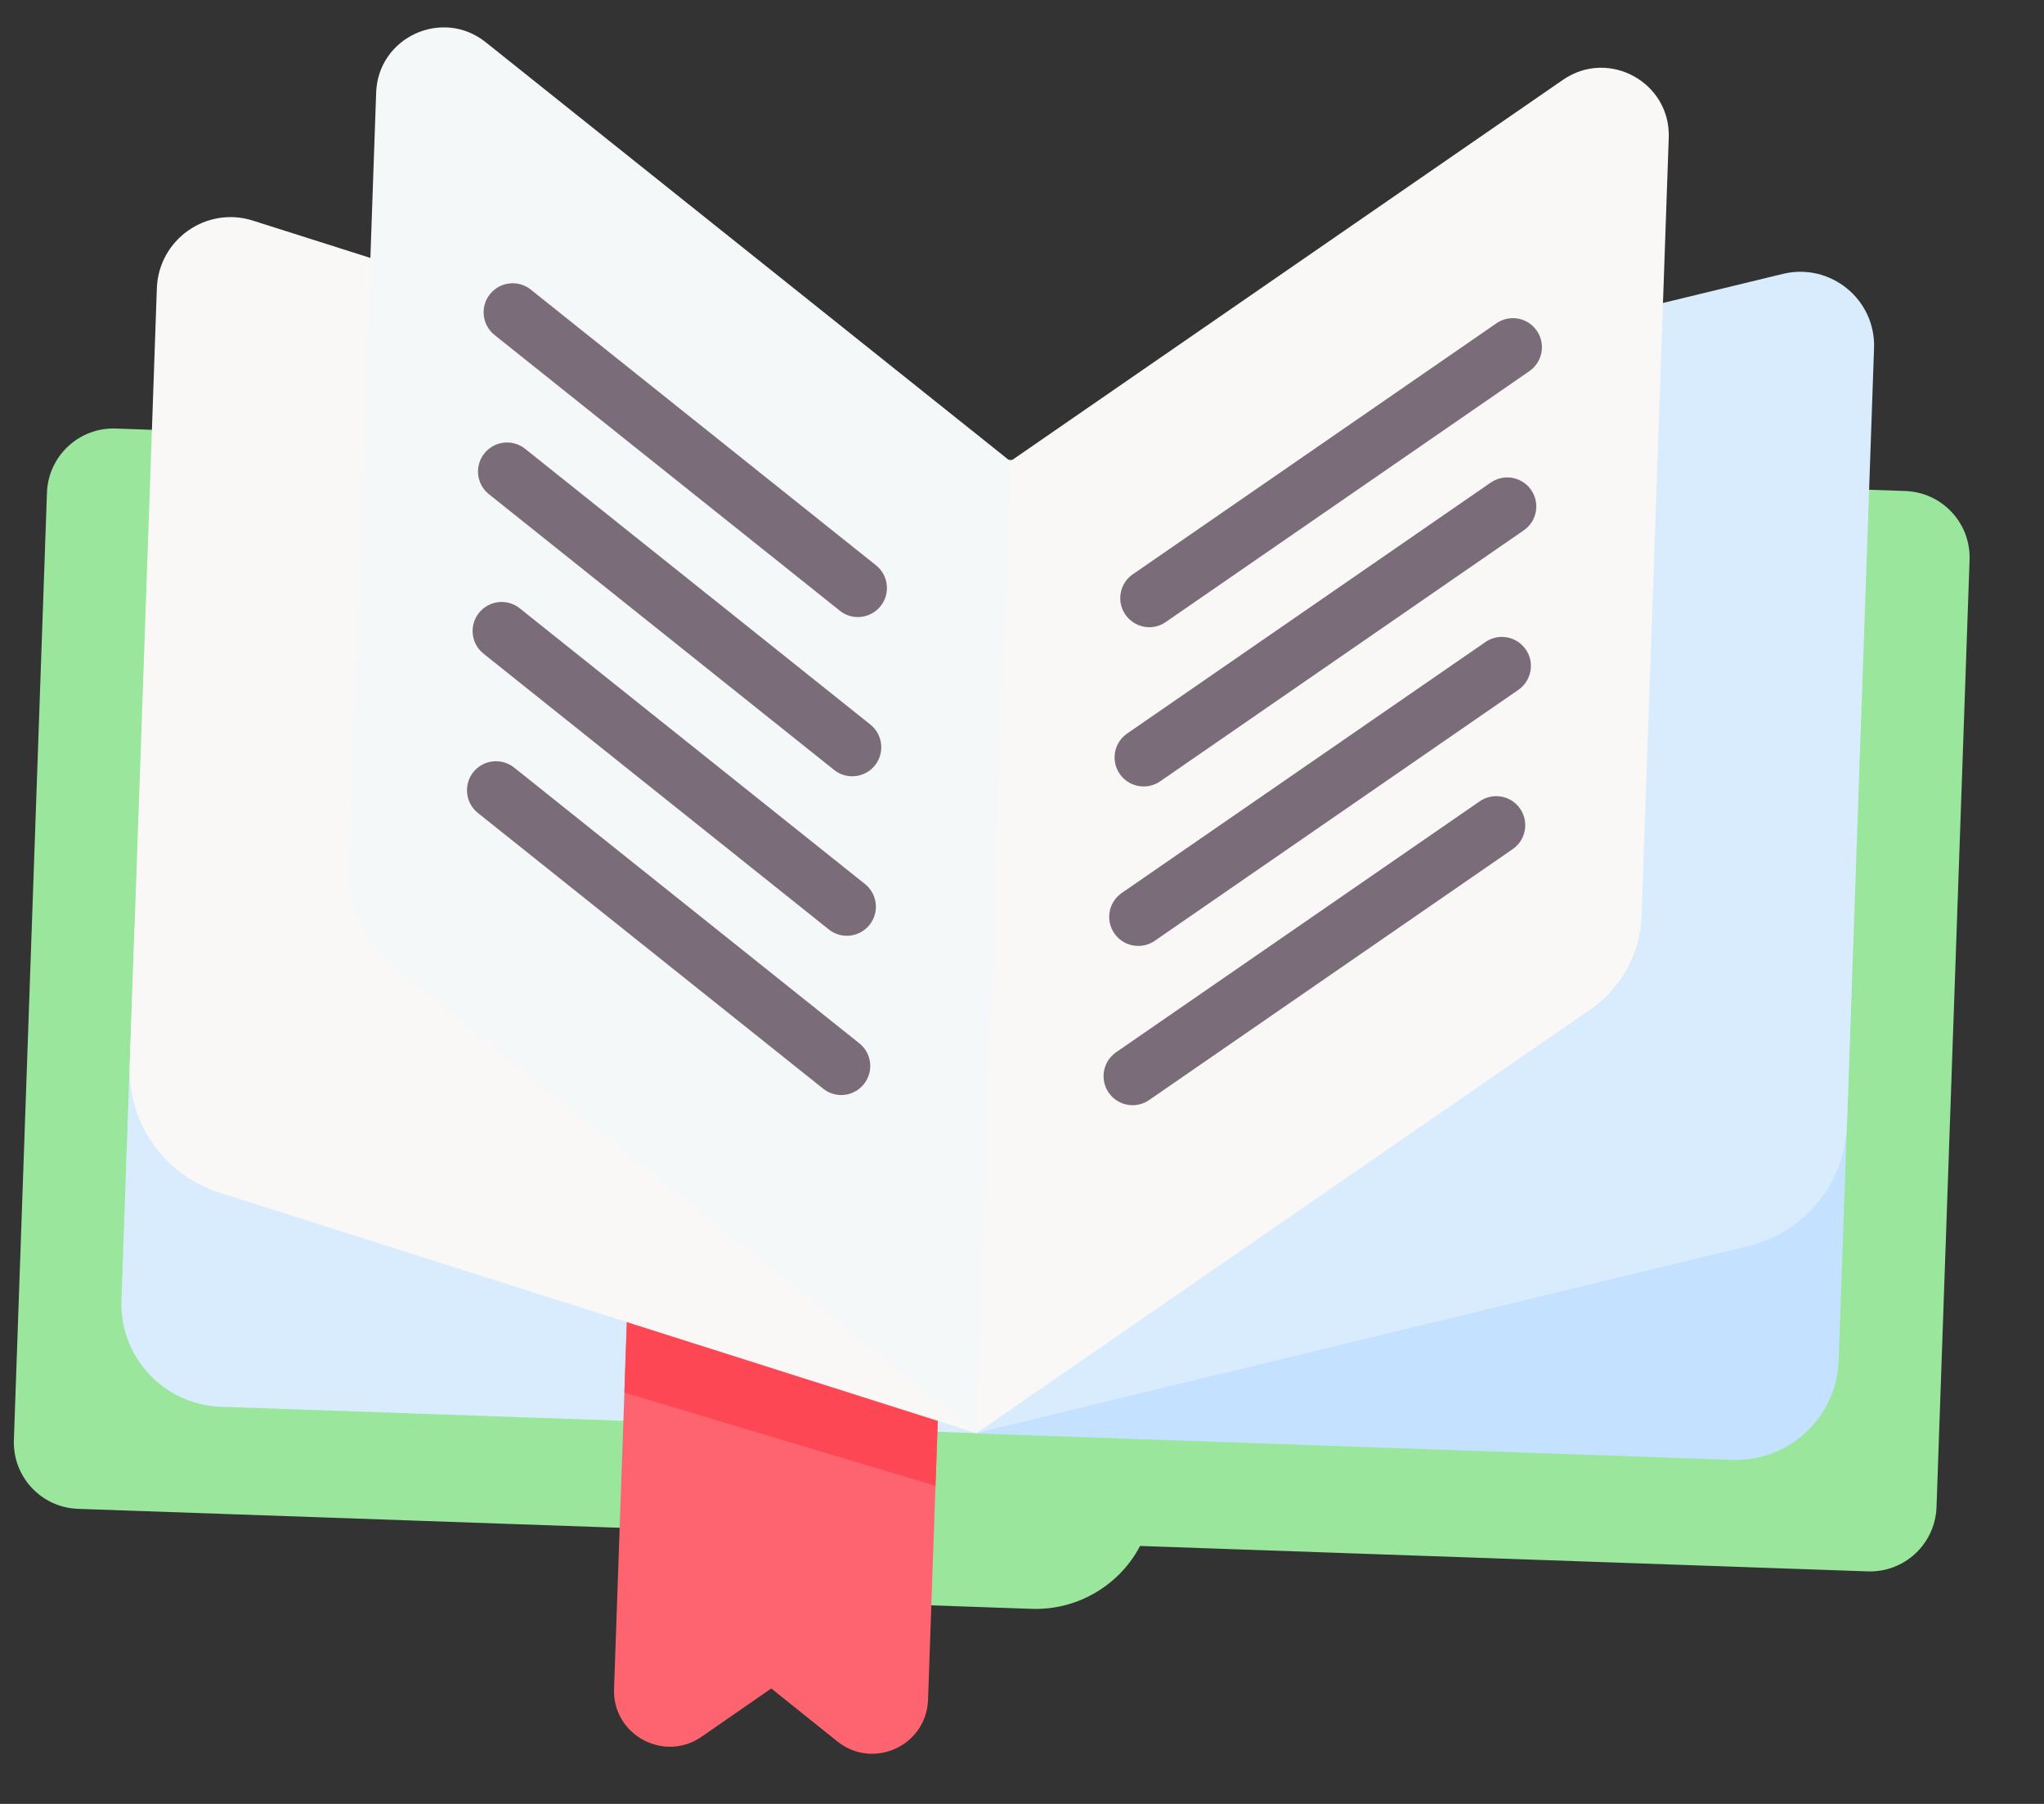 <svg width="34" height="30" viewBox="0 0 34 30" fill="none" xmlns="http://www.w3.org/2000/svg">
<rect x="0" y="0" width="34" height="30" fill="#333333" stroke="none"/>
<path d="M32.762 9.311L32.212 25.065C32.19 25.677 31.678 26.154 31.067 26.133L18.964 25.71C18.862 25.905 18.727 26.081 18.567 26.23C18.199 26.572 17.701 26.775 17.159 26.756L15.129 26.685C14.351 26.658 13.695 26.183 13.401 25.516L1.299 25.093C0.687 25.072 0.21 24.56 0.231 23.948L0.781 8.194C0.803 7.583 1.315 7.105 1.926 7.127L31.694 8.166C32.306 8.188 32.783 8.7 32.762 9.311Z" fill="#9BE69D"/>
<path d="M30.802 16.388L30.584 22.626C30.551 23.571 29.758 24.311 28.813 24.278L16.241 23.839L16.519 15.889L30.802 16.388Z" fill="#C4E2FF"/>
<path d="M16.521 15.884L16.243 23.834L3.672 23.395C2.727 23.362 1.987 22.569 2.02 21.623L2.238 15.385L16.521 15.884Z" fill="#D8ECFE"/>
<path d="M15.619 23.051L15.437 28.269C15.41 29.032 14.525 29.439 13.929 28.961L12.829 28.08L11.67 28.883C11.041 29.317 10.187 28.85 10.214 28.087L10.445 21.471L15.619 23.051Z" fill="#FE646F"/>
<path d="M15.622 22.962L15.561 24.71L10.386 23.16L10.445 21.471L15.622 22.962Z" fill="#FD4755"/>
<path d="M4.207 3.669L16.809 7.671L16.245 23.835L3.65 19.835C2.734 19.544 2.124 18.679 2.158 17.719L2.609 4.796C2.637 3.984 3.433 3.423 4.207 3.669Z" fill="#FAF7F7"/>
<path d="M29.657 4.555L16.807 7.668L16.243 23.832L29.086 20.721C30.02 20.494 30.689 19.674 30.722 18.714L31.173 5.791C31.202 4.979 30.447 4.364 29.657 4.555Z" fill="#D8ECFE"/>
<path d="M8.079 0.702L16.807 7.671L18.956 15.73L16.242 23.835L6.544 16.091C6.058 15.703 5.783 15.107 5.805 14.484L6.257 1.54C6.289 0.618 7.358 0.127 8.079 0.702Z" fill="#F5F8F9"/>
<path d="M25.999 1.327L16.806 7.671L16.242 23.835L26.456 16.786C26.969 16.433 27.284 15.857 27.306 15.235L27.758 2.29C27.79 1.368 26.758 0.804 25.999 1.327Z" fill="#FAF7F7"/>
<path d="M14.253 10.262C14.153 10.258 14.053 10.224 13.969 10.156L8.226 5.571C8.018 5.404 7.984 5.1 8.15 4.892C8.317 4.684 8.621 4.65 8.829 4.816L14.572 9.402C14.78 9.568 14.814 9.872 14.648 10.08C14.549 10.204 14.401 10.267 14.253 10.262Z" fill="#7A6D79"/>
<path d="M14.159 12.91C14.059 12.906 13.96 12.872 13.875 12.805L8.133 8.219C7.924 8.053 7.89 7.749 8.057 7.54C8.223 7.332 8.527 7.298 8.735 7.464L14.478 12.05C14.686 12.216 14.72 12.52 14.554 12.729C14.455 12.853 14.307 12.915 14.159 12.91Z" fill="#7A6D79"/>
<path d="M13.976 18.211C13.876 18.207 13.776 18.173 13.692 18.105L7.949 13.52C7.741 13.354 7.707 13.05 7.873 12.841C8.039 12.633 8.343 12.599 8.552 12.765L14.294 17.351C14.503 17.517 14.537 17.821 14.37 18.029C14.271 18.154 14.123 18.216 13.976 18.211Z" fill="#7A6D79"/>
<path d="M14.07 15.562C13.97 15.559 13.87 15.524 13.786 15.457L8.043 10.871C7.834 10.705 7.8 10.401 7.967 10.193C8.133 9.984 8.437 9.95 8.646 10.117L14.388 14.702C14.597 14.869 14.631 15.172 14.464 15.381C14.365 15.505 14.217 15.568 14.07 15.562Z" fill="#7A6D79"/>
<path d="M19.101 10.431C18.953 10.425 18.81 10.353 18.72 10.222C18.568 10.003 18.623 9.702 18.843 9.551L24.891 5.377C25.111 5.225 25.412 5.28 25.563 5.5C25.715 5.719 25.659 6.02 25.44 6.172L19.391 10.345C19.303 10.407 19.201 10.434 19.101 10.431Z" fill="#7A6D79"/>
<path d="M19.007 13.079C18.859 13.074 18.716 13.002 18.626 12.871C18.474 12.651 18.529 12.351 18.749 12.199L24.798 8.025C25.017 7.874 25.318 7.929 25.469 8.148C25.621 8.368 25.566 8.669 25.346 8.82L19.298 12.994C19.209 13.055 19.107 13.083 19.007 13.079Z" fill="#7A6D79"/>
<path d="M18.823 18.38C18.676 18.375 18.532 18.302 18.442 18.172C18.291 17.952 18.346 17.651 18.565 17.5L24.614 13.326C24.834 13.175 25.134 13.23 25.286 13.449C25.437 13.669 25.382 13.969 25.163 14.121L19.114 18.295C19.025 18.356 18.923 18.383 18.823 18.38Z" fill="#7A6D79"/>
<path d="M18.917 15.731C18.77 15.726 18.626 15.654 18.536 15.523C18.384 15.303 18.44 15.003 18.659 14.851L24.708 10.678C24.927 10.526 25.228 10.581 25.38 10.801C25.531 11.02 25.476 11.321 25.256 11.473L19.208 15.646C19.119 15.707 19.017 15.735 18.917 15.731Z" fill="#7A6D79"/>
</svg>
